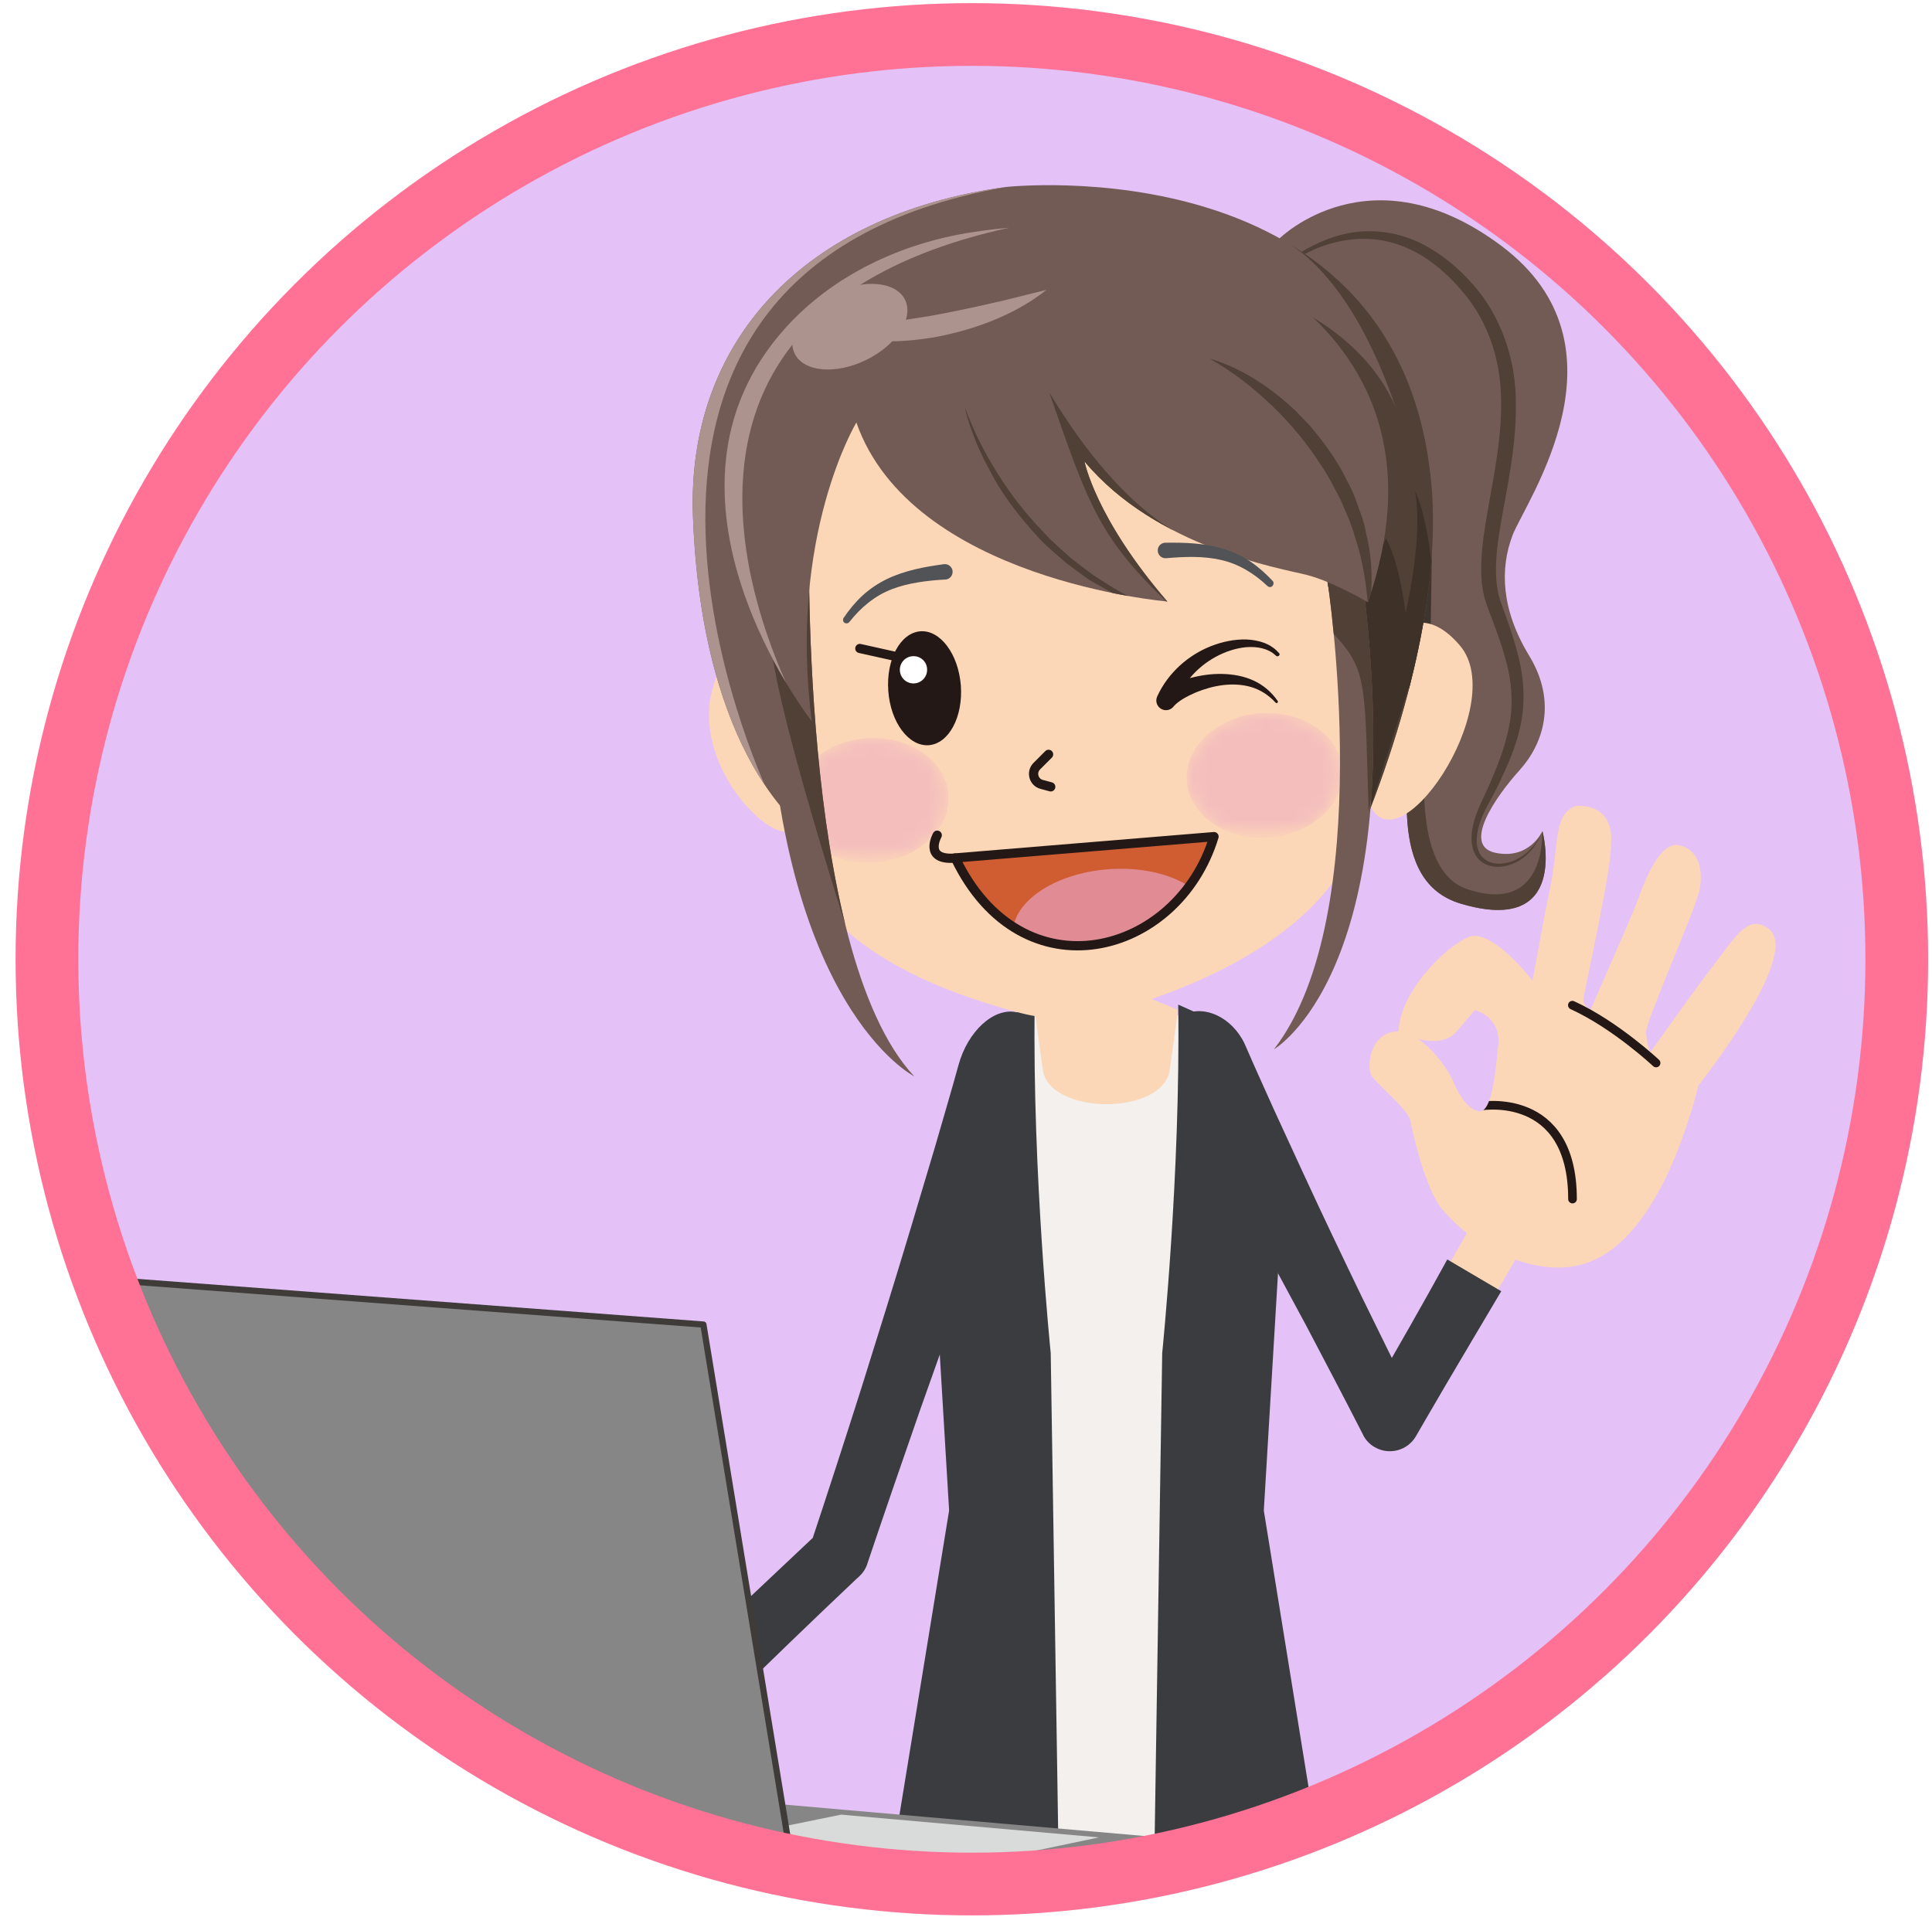 <?xml version="1.0" encoding="utf-8"?>
<!-- Generator: Adobe Illustrator 25.4.1, SVG Export Plug-In . SVG Version: 6.00 Build 0)  -->
<svg version="1.1" id="レイヤー_1" xmlns="http://www.w3.org/2000/svg" xmlns:xlink="http://www.w3.org/1999/xlink" x="0px"
	 y="0px" viewBox="0 0 135 134" style="enable-background:new 0 0 135 134;" xml:space="preserve">
<style type="text/css">
	.st0{fill:#E4C1F7;}
	.st1{clip-path:url(#SVGID_00000106107204739602302410000006623758253187294373_);}
	.st2{fill:#FCD7B7;}
	.st3{fill:#3A3C3F;}
	.st4{clip-path:url(#SVGID_00000170961685644518835740000009894493494312804998_);}
	.st5{clip-path:url(#SVGID_00000057840150396513502140000006203530931936283546_);}
	.st6{fill:none;}
	.st7{fill:#FFFFFF;}
	.st8{fill:#535154;}
	.st9{fill:#F3F0EE;}
	.st10{fill:#595757;}
	.st11{fill:#868686;}
	.st12{fill:#D9DADA;}
	.st13{fill:#868686;stroke:#3E3B39;stroke-width:0.436;stroke-linecap:round;stroke-linejoin:round;stroke-miterlimit:10;}
	.st14{clip-path:url(#SVGID_00000041271284678434413720000013550796242221593755_);}
	.st15{fill:#504035;}
	.st16{fill:#3F3530;}
	.st17{filter:url(#Adobe_OpacityMaskFilter);}
	.st18{opacity:0.8;fill:url(#SVGID_00000018194689557469915060000004881171863513162401_);}
	.st19{opacity:0.6;mask:url(#SVGID_00000177481919464564873170000009592641767288205192_);}
	.st20{fill:#ECA3C4;}
	.st21{filter:url(#Adobe_OpacityMaskFilter_00000050644248329180314390000008749333983819083922_);}
	.st22{opacity:0.8;fill:url(#SVGID_00000172416042930867958210000001712036875624335014_);}
	.st23{opacity:0.6;mask:url(#SVGID_00000069356882864358925340000012714054011373556106_);}
	.st24{fill:none;stroke:#231815;stroke-width:0.647;stroke-linecap:round;stroke-linejoin:round;stroke-miterlimit:10;}
	.st25{clip-path:url(#SVGID_00000160176258387560807140000000942519890396015805_);}
	.st26{fill:#AD938D;}
	.st27{fill:#3D3128;}
	.st28{clip-path:url(#SVGID_00000075134477849251149980000012438245791800636311_);}
	.st29{clip-path:url(#SVGID_00000049217419429574119580000001548286428535237784_);}
	.st30{clip-path:url(#SVGID_00000136409389078106697040000002105829459105655220_);}
	.st31{fill:#231815;}
	.st32{fill:#525357;}
	.st33{fill:none;stroke:#231815;stroke-width:0.641;stroke-linecap:round;stroke-linejoin:round;stroke-miterlimit:10;}
	.st34{clip-path:url(#SVGID_00000107555116356519532860000013316898654478385063_);}
	.st35{fill:#D05C32;}
	.st36{fill:#E18C95;}
	.st37{clip-path:url(#SVGID_00000040564995675731974940000000086313383760933001_);}
	.st38{fill:none;stroke:#231815;stroke-width:0.605;stroke-linecap:round;stroke-linejoin:round;stroke-miterlimit:10;}
	.st39{fill:none;stroke:#FF7295;stroke-width:4.383;stroke-miterlimit:10;}
</style>
<g>
	<circle class="st0" cx="67.58" cy="67.69" r="64.63"/>
	<g>
		<defs>
			<circle id="SVGID_1_" cx="67.83" cy="68.98" r="64.63"/>
		</defs>
		<clipPath id="SVGID_00000109021416754951620350000008214644885718550688_">
			<use xlink:href="#SVGID_1_"  style="overflow:visible;"/>
		</clipPath>
		<g style="clip-path:url(#SVGID_00000109021416754951620350000008214644885718550688_);">
			<g>
				<g>
					<path class="st2" d="M86.77,73.22c0.58,1.34,1.19,2.67,1.78,4l1.83,3.98c1.22,2.65,2.48,5.28,3.74,7.91
						c1.28,2.62,2.57,5.24,3.89,7.84c0.12,0.23,0.27,0.54,0.77,1.52l-3.29-0.09c1.75-3.02,7.28-12.63,8.56-14.96
						c0.66-1.19,1.97-1.75,2.93-1.23c0.96,0.51,1.21,1.9,0.55,3.09c-0.02,0.04-0.05,0.08-0.07,0.12c-1.38,2.27-6.95,11.85-8.7,14.87
						c-0.53,0.91-1.69,1.22-2.6,0.7c-0.33-0.19-0.58-0.47-0.74-0.78l0,0c-0.5-0.98-0.66-1.29-0.78-1.52
						c-1.32-2.6-2.68-5.18-4.04-7.76c-1.38-2.57-2.76-5.14-4.18-7.69l-2.13-3.82c-0.73-1.27-1.44-2.54-2.18-3.8
						c-0.92-1.56-0.68-3.46,0.54-4.24c1.22-0.78,2.96-0.15,3.89,1.41C86.62,72.9,86.7,73.07,86.77,73.22z"/>
				</g>
				<g>
					<path class="st3" d="M104.9,90.24c-0.01,0.02-0.96,1.62-2.11,3.56c-1.15,1.94-2.5,4.23-3.3,5.62l-0.55,0.95
						c-0.58,1.01-1.87,1.35-2.88,0.77c-0.37-0.21-0.65-0.52-0.82-0.87l0-0.01c-1.3-2.54-2.63-5.07-3.96-7.6
						c-1.53-2.84-3.05-5.68-4.62-8.5l-2.36-4.23c-0.81-1.4-1.59-2.81-2.41-4.2c-1.02-1.72-0.75-3.83,0.6-4.69
						c1.35-0.87,3.27-0.17,4.29,1.55c0.1,0.16,0.19,0.35,0.26,0.52c0.64,1.48,1.31,2.95,1.97,4.42l2.02,4.39
						c1.35,2.93,2.74,5.84,4.14,8.74c1.25,2.57,2.52,5.13,3.8,7.68l-3.65-0.1l0.55-0.95c1.63-2.78,3.71-6.44,5.26-9.27L104.9,90.24z
						"/>
				</g>
			</g>
			<g>
				<g>
					<path class="st2" d="M72.23,76.12c-0.65,1.66-1.27,3.33-1.91,4.99l-1.85,5.01c-1.23,3.34-2.42,6.69-3.61,10.05
						c-1.17,3.36-2.33,6.73-3.46,10.1c-0.15,0.45-0.38,1.12-0.99,2.95l0,0c-0.1,0.3-0.27,0.56-0.48,0.76
						c-3.28,3.12-12.23,11.69-14.42,13.85c-1.18,1.17-2.78,1.5-3.56,0.74c-0.78-0.76-0.46-2.32,0.73-3.49
						c0.04-0.04,0.08-0.08,0.12-0.11c2.27-2.08,11.25-10.6,14.53-13.73l-0.49,0.78c0.61-1.83,0.83-2.5,0.98-2.96
						c1.12-3.38,2.22-6.76,3.3-10.15c1.06-3.4,2.13-6.79,3.15-10.21l1.53-5.12c0.49-1.71,0.98-3.42,1.47-5.14
						c0.59-2.13,2.22-3.62,3.65-3.33c1.43,0.29,2.11,2.25,1.52,4.38C72.38,75.71,72.31,75.93,72.23,76.12z"/>
				</g>
				<g>
					<path class="st3" d="M47.48,116.23c0.02-0.02,1.68-1.57,3.69-3.45c2-1.89,4.36-4.11,5.79-5.46l0.22-0.21l-0.55,0.86
						c1.21-3.64,2.39-7.28,3.55-10.93c1.18-3.76,2.35-7.51,3.48-11.28l1.69-5.66c0.54-1.89,1.11-3.78,1.63-5.68
						c0.65-2.36,2.46-4.01,4.03-3.68c1.58,0.32,2.33,2.49,1.68,4.85c-0.06,0.22-0.14,0.46-0.22,0.67c-0.72,1.83-1.4,3.68-2.11,5.52
						l-2.04,5.54c-1.36,3.69-2.68,7.4-3.99,11.11c-1.26,3.62-2.51,7.24-3.73,10.87l0,0.01c-0.11,0.33-0.3,0.62-0.54,0.84l-0.23,0.21
						c-2.86,2.7-6.56,6.27-9.36,9.03L47.48,116.23z"/>
				</g>
			</g>
			<g>
				<defs>
					<rect id="SVGID_00000013157145291956477650000002465718941067396736_" x="45.89" y="67.37" width="65.35" height="63.98"/>
				</defs>
				<clipPath id="SVGID_00000163071465463283877380000008667964077251777418_">
					<use xlink:href="#SVGID_00000013157145291956477650000002465718941067396736_"  style="overflow:visible;"/>
				</clipPath>
				<g style="clip-path:url(#SVGID_00000163071465463283877380000008667964077251777418_);">
					<g>
						<g>
							<g>
								<g>
									<defs>
										<path id="SVGID_00000017499503137987824000000016442614710717872281_" d="M77.29,93.12c2.43-10.69,3.68-11.57,4.25-23.24
											l3.12,1.39c1.1,0.52,2.12,2.41,2.13,3.32l2.65,11.4l-2.45,19.58l8.77,35.29c0,0-15.27,2.31-18.47-5.59
											c-3.2,7.9-18.47,5.59-18.47,5.59l8.77-35.29l-2.45-19.58l2.65-11.4c0.02-0.91,1.03-2.79,2.13-3.32l3.12-1.39
											C73.61,81.55,74.86,82.43,77.29,93.12z"/>
									</defs>
									<clipPath id="SVGID_00000103965029800443185760000017970842933748199077_">
										<use xlink:href="#SVGID_00000017499503137987824000000016442614710717872281_"  style="overflow:visible;"/>
									</clipPath>
									<g id="XMLID_297_" style="clip-path:url(#SVGID_00000103965029800443185760000017970842933748199077_);">
										<path class="st6" d="M95.76,140.87c0,0-15.25,2.31-18.44-5.59c-3.2,7.9-18.49,5.59-18.49,5.59"/>
									</g>
								</g>
							</g>
						</g>
						<g>
							<polygon class="st7" points="83.65,113.27 71.25,113.27 71.25,70.85 77.49,73.36 83.65,70.85 							"/>
						</g>
						<g>
							<rect x="68.88" y="122.31" class="st8" width="17.22" height="20.14"/>
						</g>
						<g>
							<rect x="68.88" y="135.27" class="st6" width="17.38" height="18.21"/>
						</g>
						<g>
							<g>
								<g>
									<path class="st9" d="M89.32,129.82l-5.7-58.32l-6.39-2.63l-6.27,2.6l-5.82,58.35C73.25,131.17,81.31,131.19,89.32,129.82z"
										/>
								</g>
								<g>
									<g>
										<g>
											<path class="st2" d="M74.86,65.43v5.61c0.02,1.14,4.88,1.14,4.86,0v-5.61C79.72,64.77,74.86,64.77,74.86,65.43z"/>
										</g>
									</g>
									<g>
										<path class="st2" d="M77.29,68.5l-2.43,1.01l-2.57,1.06l0.58,4.2c0.44,3.17,8.43,3.23,8.87-0.02l0.58-4.17l-2.61-1.08
											L77.29,68.5z"/>
									</g>
								</g>
							</g>
							<g>
								<g>
									<g>
										<defs>
											<path id="SVGID_00000001635883549164196300000001044439053153823885_" d="M80.45,143.39
												c13.37,1.18,13.62-2.21,13.62-2.21l-5.76-35.61l1.17-19.58l-2.65-11.4c-0.02-0.91-1.03-2.79-2.13-3.32l-2.37-1.06
												C82.5,82,81.21,94.56,81.21,94.56L80.45,143.39z"/>
										</defs>
										<use xlink:href="#SVGID_00000001635883549164196300000001044439053153823885_"  style="overflow:visible;fill:#3A3C3F;"/>
										<clipPath id="SVGID_00000108294044383525409910000008857536277753083022_">
											<use xlink:href="#SVGID_00000001635883549164196300000001044439053153823885_"  style="overflow:visible;"/>
										</clipPath>
									</g>
								</g>
							</g>
							<g>
								<g>
									<g>
										<defs>
											<path id="SVGID_00000027598340975572946080000014350741576695911595_" d="M74.18,143.39
												c-13.37,1.18-13.67-2.21-13.67-2.21l5.81-35.61l-1.17-19.58l2.65-11.4c0.02-0.91,1.03-2.79,2.13-3.32l2.37-1.06
												C72.13,82,73.42,94.56,73.42,94.56L74.18,143.39z"/>
										</defs>
										<use xlink:href="#SVGID_00000027598340975572946080000014350741576695911595_"  style="overflow:visible;fill:#3A3C3F;"/>
										<clipPath id="SVGID_00000001644364920802725590000015925095472446301342_">
											<use xlink:href="#SVGID_00000027598340975572946080000014350741576695911595_"  style="overflow:visible;"/>
										</clipPath>
									</g>
								</g>
							</g>
						</g>
					</g>
				</g>
			</g>
			<g>
				<path class="st10" d="M96.26,129.73v0.39c0,1.09-0.45,1.64-1.51,1.87l-37.74,8.36c-0.25,0.05-0.5,0.06-0.75,0.03l-54.27-6.32
					c-1.16-0.14-1.68-1.23-1.68-2.4v-0.41l56.33-3.53L96.26,129.73z"/>
			</g>
			<g>
				<g>
					<g>
						<path class="st11" d="M38.48,124.69c19.13,1.68,38.26,3.34,57.4,5.01c-12.88,2.76-25.75,5.53-38.63,8.29
							c-17.85-1.99-35.7-4.05-53.54-6.17C15.01,128.64,26.97,126.96,38.48,124.69z"/>
					</g>
					<g>
						<path class="st12" d="M56.72,136.49c0.83,0.09,1.25,0.13,2.08,0.22c0.12,0.01,0.11,0.05-0.03,0.08
							c-0.55,0.12-0.82,0.17-1.36,0.29c-0.14,0.03-0.36,0.04-0.48,0.03c-0.83-0.09-1.24-0.14-2.07-0.23
							c-0.12-0.01-0.11-0.05,0.03-0.08c0.54-0.12,0.82-0.17,1.36-0.29C56.38,136.49,56.59,136.48,56.72,136.49z"/>
					</g>
					<g>
						<path class="st12" d="M60.49,135.64c0.8,0.08,1.2,0.13,1.99,0.21c0.25,0.03,0.23,0.1-0.06,0.16c-0.9,0.19-1.36,0.29-2.26,0.48
							c-0.29,0.06-0.73,0.09-0.98,0.06c-0.79-0.09-1.19-0.13-1.99-0.21c-0.25-0.03-0.22-0.1,0.06-0.16c0.9-0.19,1.35-0.29,2.25-0.48
							C59.8,135.64,60.23,135.62,60.49,135.64z"/>
					</g>
					<g>
						<path class="st12" d="M61.9,134.58c1.76,0.18,2.64,0.27,4.4,0.45c0.27,0.03,0.24,0.1-0.06,0.17c-0.94,0.2-1.41,0.3-2.36,0.5
							c-0.3,0.06-0.76,0.09-1.02,0.07c-1.75-0.18-2.63-0.28-4.39-0.46c-0.26-0.03-0.24-0.1,0.06-0.17c0.94-0.2,1.41-0.3,2.34-0.5
							C61.18,134.58,61.63,134.55,61.9,134.58z"/>
					</g>
					<g>
						<path class="st12" d="M57.14,135.29c0.8,0.08,1.2,0.13,1.99,0.21c0.25,0.03,0.23,0.1-0.06,0.16c-0.9,0.19-1.35,0.29-2.25,0.48
							c-0.29,0.06-0.72,0.09-0.98,0.06c-0.79-0.09-1.19-0.13-1.99-0.21c-0.25-0.03-0.23-0.1,0.06-0.16c0.9-0.19,1.35-0.29,2.25-0.48
							C56.45,135.29,56.89,135.26,57.14,135.29z"/>
					</g>
					<g>
						<path class="st12" d="M58.46,134.25c0.79,0.08,1.19,0.12,1.98,0.2c0.25,0.03,0.23,0.1-0.06,0.16
							c-0.89,0.19-1.33,0.28-2.22,0.47c-0.28,0.06-0.72,0.09-0.97,0.06c-0.79-0.08-1.18-0.12-1.97-0.21
							c-0.25-0.03-0.23-0.1,0.06-0.16c0.89-0.19,1.33-0.28,2.22-0.47C57.77,134.25,58.2,134.22,58.46,134.25z"/>
					</g>
					<g>
						<path class="st12" d="M55.04,133.9c0.79,0.08,1.19,0.12,1.98,0.2c0.25,0.03,0.23,0.1-0.05,0.16
							c-0.89,0.19-1.33,0.28-2.22,0.47c-0.28,0.06-0.71,0.09-0.97,0.06c-0.79-0.08-1.18-0.12-1.97-0.21
							c-0.25-0.03-0.23-0.1,0.05-0.16c0.88-0.19,1.33-0.28,2.21-0.46C54.36,133.9,54.79,133.87,55.04,133.9z"/>
					</g>
					<g>
						<path class="st12" d="M51.65,133.55c0.79,0.08,1.19,0.12,1.98,0.2c0.25,0.03,0.23,0.1-0.05,0.15
							c-0.88,0.19-1.33,0.28-2.21,0.46c-0.28,0.06-0.71,0.09-0.97,0.06c-0.79-0.08-1.18-0.12-1.97-0.21
							c-0.25-0.03-0.23-0.1,0.05-0.15c0.88-0.18,1.32-0.28,2.2-0.46C50.97,133.55,51.4,133.52,51.65,133.55z"/>
					</g>
					<g>
						<path class="st12" d="M48.28,133.19c0.8,0.08,1.2,0.12,2,0.21c0.25,0.03,0.23,0.1-0.05,0.15c-0.89,0.19-1.33,0.28-2.22,0.47
							c-0.28,0.06-0.72,0.09-0.97,0.06c-0.8-0.08-1.2-0.13-1.99-0.21c-0.25-0.03-0.23-0.1,0.05-0.15c0.89-0.18,1.33-0.28,2.22-0.46
							C47.59,133.19,48.03,133.17,48.28,133.19z"/>
					</g>
					<g>
						<path class="st12" d="M44.92,132.85c0.8,0.08,1.2,0.12,2,0.21c0.25,0.03,0.23,0.1-0.05,0.15c-0.89,0.18-1.33,0.28-2.21,0.46
							c-0.28,0.06-0.72,0.08-0.97,0.06c-0.8-0.08-1.2-0.13-1.99-0.21c-0.25-0.03-0.23-0.1,0.05-0.15c0.88-0.18,1.32-0.27,2.21-0.46
							C44.23,132.84,44.66,132.82,44.92,132.85z"/>
					</g>
					<g>
						<path class="st12" d="M41.54,132.5c0.8,0.08,1.2,0.12,2,0.21c0.25,0.03,0.23,0.09-0.05,0.15c-0.88,0.18-1.32,0.27-2.21,0.46
							c-0.28,0.06-0.71,0.08-0.97,0.06c-0.8-0.08-1.2-0.13-1.99-0.21c-0.25-0.03-0.23-0.1,0.05-0.15c0.88-0.18,1.32-0.27,2.2-0.45
							C40.85,132.5,41.28,132.47,41.54,132.5z"/>
					</g>
					<g>
						<path class="st12" d="M38.17,132.15c0.8,0.08,1.2,0.12,2,0.21c0.25,0.03,0.23,0.09-0.05,0.15c-0.88,0.18-1.32,0.27-2.2,0.45
							c-0.28,0.06-0.71,0.08-0.97,0.06c-0.8-0.08-1.2-0.13-1.99-0.21c-0.25-0.03-0.23-0.1,0.05-0.15c0.88-0.18,1.31-0.27,2.19-0.45
							C37.49,132.15,37.92,132.12,38.17,132.15z"/>
					</g>
					<g>
						<path class="st12" d="M34.81,131.8c0.8,0.08,1.2,0.12,2,0.21c0.25,0.03,0.24,0.09-0.04,0.15c-0.88,0.18-1.31,0.27-2.19,0.45
							c-0.28,0.06-0.71,0.08-0.96,0.06c-0.8-0.08-1.2-0.13-1.99-0.21c-0.25-0.03-0.23-0.09,0.04-0.15c0.87-0.18,1.31-0.27,2.18-0.45
							C34.12,131.8,34.55,131.77,34.81,131.8z"/>
					</g>
					<g>
						<path class="st12" d="M31.43,131.45c0.8,0.08,1.2,0.12,2,0.21c0.25,0.03,0.24,0.09-0.04,0.15c-0.87,0.18-1.31,0.27-2.18,0.45
							c-0.28,0.06-0.71,0.08-0.96,0.05c-0.8-0.08-1.2-0.13-1.99-0.21c-0.25-0.03-0.23-0.09,0.04-0.15c0.87-0.18,1.3-0.27,2.17-0.44
							C30.75,131.45,31.18,131.42,31.43,131.45z"/>
					</g>
					<g>
						<path class="st12" d="M61.59,133.39c0.8,0.08,1.21,0.12,2.01,0.2c0.26,0.03,0.23,0.1-0.05,0.16c-0.9,0.19-1.35,0.29-2.25,0.48
							c-0.29,0.06-0.72,0.09-0.98,0.06c-0.8-0.08-1.2-0.12-2-0.21c-0.25-0.03-0.23-0.1,0.05-0.16c0.9-0.19,1.34-0.28,2.24-0.47
							C60.9,133.39,61.34,133.36,61.59,133.39z"/>
					</g>
					<g>
						<path class="st12" d="M65.08,133.74c1.92,0.19,2.89,0.29,4.81,0.48c0.26,0.03,0.23,0.1-0.06,0.16
							c-0.9,0.19-1.35,0.29-2.26,0.48c-0.29,0.06-0.73,0.09-0.98,0.06c-1.92-0.2-2.88-0.3-4.79-0.49c-0.25-0.03-0.23-0.1,0.06-0.16
							c0.9-0.19,1.35-0.29,2.24-0.48C64.39,133.74,64.83,133.71,65.08,133.74z"/>
					</g>
					<g>
						<path class="st12" d="M68.12,132.82c2.33,0.23,3.49,0.34,5.82,0.57c0.27,0.03,0.24,0.1-0.06,0.17
							c-0.95,0.2-1.43,0.31-2.38,0.51c-0.3,0.06-0.77,0.1-1.04,0.07c-2.32-0.23-3.48-0.35-5.8-0.58c-0.27-0.03-0.24-0.1,0.06-0.16
							c0.95-0.2,1.42-0.3,2.36-0.5C67.38,132.83,67.85,132.8,68.12,132.82z"/>
					</g>
					<g>
						<path class="st12" d="M58.16,133.04c0.8,0.08,1.19,0.12,1.99,0.2c0.25,0.03,0.23,0.09-0.05,0.15
							c-0.89,0.19-1.33,0.28-2.22,0.47c-0.28,0.06-0.72,0.09-0.97,0.06c-0.79-0.08-1.19-0.12-1.98-0.2
							c-0.25-0.03-0.23-0.1,0.05-0.15c0.88-0.19,1.33-0.28,2.21-0.46C57.47,133.05,57.91,133.02,58.16,133.04z"/>
					</g>
					<g>
						<path class="st12" d="M54.76,132.7c0.8,0.08,1.21,0.12,2.01,0.2c0.26,0.03,0.23,0.1-0.05,0.15c-0.89,0.19-1.34,0.28-2.23,0.47
							c-0.28,0.06-0.72,0.09-0.98,0.06c-0.8-0.08-1.2-0.12-2-0.21c-0.25-0.03-0.23-0.1,0.05-0.15c0.89-0.19,1.33-0.28,2.22-0.47
							C54.07,132.7,54.5,132.67,54.76,132.7z"/>
					</g>
					<g>
						<path class="st12" d="M51.37,132.36c0.8,0.08,1.2,0.12,2.01,0.2c0.26,0.03,0.23,0.09-0.05,0.15
							c-0.89,0.19-1.33,0.28-2.22,0.46c-0.28,0.06-0.72,0.09-0.97,0.06c-0.8-0.08-1.2-0.12-2-0.21c-0.25-0.03-0.23-0.1,0.05-0.15
							c0.89-0.18,1.33-0.28,2.21-0.46C50.68,132.36,51.11,132.33,51.37,132.36z"/>
					</g>
					<g>
						<path class="st12" d="M47.99,132.01c0.8,0.08,1.2,0.12,2.01,0.2c0.26,0.03,0.23,0.09-0.05,0.15
							c-0.88,0.18-1.33,0.28-2.21,0.46c-0.28,0.06-0.72,0.08-0.97,0.06c-0.8-0.08-1.2-0.12-2-0.21c-0.25-0.03-0.23-0.09,0.05-0.15
							c0.88-0.18,1.32-0.27,2.2-0.46C47.3,132.01,47.73,131.99,47.99,132.01z"/>
					</g>
					<g>
						<path class="st12" d="M44.6,131.67c0.8,0.08,1.2,0.12,2.01,0.2c0.26,0.03,0.24,0.09-0.05,0.15c-0.88,0.18-1.32,0.27-2.2,0.46
							c-0.28,0.06-0.72,0.08-0.97,0.06c-0.8-0.08-1.2-0.12-2-0.21c-0.25-0.03-0.23-0.09,0.05-0.15c0.88-0.18,1.32-0.27,2.2-0.45
							C43.91,131.67,44.34,131.65,44.6,131.67z"/>
					</g>
					<g>
						<path class="st12" d="M41.17,131.33c0.8,0.08,1.2,0.12,2.01,0.2c0.26,0.03,0.24,0.09-0.04,0.15c-0.88,0.18-1.32,0.27-2.2,0.45
							c-0.28,0.06-0.71,0.08-0.97,0.06c-0.8-0.08-1.2-0.12-2-0.21c-0.25-0.03-0.24-0.09,0.04-0.15c0.88-0.18,1.31-0.27,2.19-0.45
							C40.48,131.33,40.92,131.3,41.17,131.33z"/>
					</g>
					<g>
						<path class="st12" d="M37.75,130.98c0.8,0.08,1.2,0.12,2.01,0.2c0.26,0.03,0.24,0.09-0.04,0.15
							c-0.87,0.18-1.31,0.27-2.19,0.45c-0.28,0.06-0.71,0.08-0.97,0.06c-0.8-0.08-1.2-0.12-2-0.21c-0.25-0.03-0.24-0.09,0.04-0.15
							c0.87-0.18,1.31-0.27,2.18-0.45C37.06,130.98,37.49,130.95,37.75,130.98z"/>
					</g>
					<g>
						<path class="st12" d="M34.27,130.63c0.8,0.08,1.2,0.12,2.01,0.2c0.26,0.03,0.24,0.09-0.04,0.15
							c-0.87,0.18-1.31,0.27-2.18,0.44c-0.28,0.06-0.71,0.08-0.96,0.05c-0.8-0.08-1.2-0.12-2-0.21c-0.25-0.03-0.24-0.09,0.04-0.15
							c0.87-0.18,1.3-0.26,2.17-0.44C33.59,130.63,34.02,130.6,34.27,130.63z"/>
					</g>
					<g>
						<path class="st12" d="M30.9,130.29c0.8,0.08,1.2,0.12,2.01,0.2c0.26,0.03,0.24,0.09-0.04,0.15c-0.87,0.18-1.3,0.26-2.17,0.44
							c-0.28,0.06-0.71,0.08-0.96,0.05c-0.8-0.08-1.2-0.12-2-0.21c-0.25-0.03-0.24-0.09,0.04-0.15c0.87-0.17,1.3-0.26,2.16-0.44
							C30.21,130.28,30.64,130.26,30.9,130.29z"/>
					</g>
					<g>
						<path class="st12" d="M27.54,129.95c0.8,0.08,1.2,0.12,2.01,0.2c0.26,0.03,0.24,0.09-0.04,0.15c-0.86,0.17-1.3,0.26-2.16,0.44
							c-0.28,0.06-0.71,0.08-0.96,0.05c-0.8-0.08-1.2-0.12-2-0.21c-0.25-0.03-0.24-0.09,0.04-0.15c0.86-0.17,1.29-0.26,2.15-0.43
							C26.85,129.94,27.28,129.92,27.54,129.95z"/>
					</g>
					<g>
						<path class="st12" d="M24.18,129.61c0.8,0.08,1.2,0.12,2.01,0.2c0.26,0.03,0.24,0.09-0.03,0.15
							c-0.86,0.17-1.29,0.26-2.15,0.43c-0.27,0.06-0.7,0.08-0.96,0.05c-0.8-0.08-1.2-0.12-2-0.21c-0.25-0.03-0.24-0.09,0.03-0.15
							c0.86-0.17,1.29-0.26,2.15-0.43C23.5,129.6,23.93,129.58,24.18,129.61z"/>
					</g>
					<g>
						<path class="st12" d="M64.56,132.5c0.81,0.08,1.21,0.12,2.02,0.2c0.26,0.03,0.23,0.09-0.05,0.16
							c-0.9,0.19-1.35,0.29-2.24,0.48c-0.29,0.06-0.73,0.09-0.98,0.06c-0.8-0.08-1.21-0.12-2.01-0.2c-0.26-0.03-0.23-0.1,0.05-0.16
							c0.89-0.19,1.34-0.28,2.24-0.47C63.86,132.5,64.3,132.48,64.56,132.5z"/>
					</g>
					<g>
						<path class="st12" d="M75.69,132.42c0.8,0.08,1.2,0.12,2.01,0.19c0.26,0.02,0.23,0.09-0.05,0.15
							c-0.9,0.19-1.34,0.29-2.24,0.48c-0.29,0.06-0.72,0.09-0.98,0.07c-0.8-0.08-1.2-0.12-2-0.2c-0.25-0.02-0.23-0.09,0.05-0.15
							c0.89-0.19,1.34-0.29,2.23-0.48C75,132.43,75.44,132.4,75.69,132.42z"/>
					</g>
					<g>
						<path class="st12" d="M72.29,132.09c0.81,0.08,1.22,0.12,2.03,0.19c0.26,0.02,0.23,0.09-0.05,0.16
							c-0.9,0.19-1.35,0.29-2.25,0.48c-0.29,0.06-0.73,0.09-0.99,0.07c-0.81-0.08-1.21-0.12-2.02-0.2
							c-0.26-0.03-0.23-0.09,0.05-0.16c0.9-0.19,1.35-0.29,2.25-0.48C71.59,132.1,72.03,132.07,72.29,132.09z"/>
					</g>
					<g>
						<path class="st12" d="M68.77,131.76c0.81,0.08,1.22,0.12,2.03,0.19c0.26,0.02,0.24,0.09-0.05,0.15
							c-0.9,0.19-1.35,0.29-2.24,0.48c-0.29,0.06-0.73,0.09-0.98,0.06c-0.81-0.08-1.21-0.12-2.02-0.2
							c-0.26-0.03-0.23-0.09,0.05-0.15c0.89-0.19,1.34-0.28,2.24-0.47C68.07,131.76,68.51,131.73,68.77,131.76z"/>
					</g>
					<g>
						<path class="st12" d="M65.32,131.43c0.81,0.08,1.21,0.12,2.02,0.19c0.26,0.02,0.24,0.09-0.05,0.15
							c-0.89,0.19-1.34,0.28-2.23,0.47c-0.28,0.06-0.72,0.09-0.98,0.06c-0.8-0.08-1.21-0.12-2.01-0.2
							c-0.26-0.03-0.23-0.09,0.05-0.15c0.89-0.19,1.33-0.28,2.22-0.47C64.62,131.43,65.06,131.4,65.32,131.43z"/>
					</g>
					<g>
						<path class="st12" d="M62,131.07c0.86,0.08,1.3,0.12,2.16,0.21c0.28,0.03,0.25,0.1-0.05,0.16c-0.95,0.2-1.43,0.3-2.38,0.5
							c-0.3,0.06-0.77,0.09-1.04,0.07c-0.86-0.08-1.29-0.13-2.15-0.21c-0.27-0.03-0.25-0.1,0.05-0.16c0.95-0.2,1.42-0.3,2.37-0.5
							C61.26,131.08,61.72,131.05,62,131.07z"/>
					</g>
					<g>
						<path class="st12" d="M47.62,129.73c0.8,0.08,1.2,0.12,2.01,0.19c0.26,0.02,0.24,0.09-0.04,0.15
							c-0.87,0.18-1.3,0.27-2.17,0.45c-0.28,0.06-0.71,0.08-0.96,0.06c-0.8-0.08-1.2-0.12-2-0.2c-0.25-0.03-0.24-0.09,0.04-0.15
							c0.87-0.18,1.3-0.27,2.17-0.44C46.93,129.73,47.36,129.7,47.62,129.73z"/>
					</g>
					<g>
						<path class="st12" d="M44.08,129.38c0.81,0.08,1.21,0.12,2.02,0.2c0.26,0.02,0.24,0.09-0.04,0.15
							c-0.87,0.18-1.31,0.27-2.18,0.45c-0.28,0.06-0.71,0.08-0.97,0.06c-0.81-0.08-1.21-0.12-2.02-0.2
							c-0.26-0.03-0.24-0.09,0.04-0.15c0.87-0.18,1.31-0.27,2.18-0.44C43.39,129.38,43.82,129.35,44.08,129.38z"/>
					</g>
					<g>
						<path class="st12" d="M40.65,129.05c0.8,0.08,1.2,0.12,2,0.19c0.26,0.02,0.24,0.09-0.03,0.15c-0.86,0.18-1.29,0.26-2.16,0.44
							c-0.27,0.06-0.7,0.08-0.96,0.06c-0.8-0.08-1.2-0.12-2-0.2c-0.25-0.03-0.24-0.09,0.03-0.15c0.86-0.17,1.29-0.26,2.15-0.44
							C39.96,129.05,40.39,129.03,40.65,129.05z"/>
					</g>
					<g>
						<path class="st12" d="M37.27,128.72c0.81,0.08,1.21,0.12,2.02,0.2c0.26,0.02,0.24,0.09-0.03,0.15
							c-0.87,0.18-1.3,0.26-2.17,0.44c-0.28,0.06-0.71,0.08-0.97,0.06c-0.81-0.08-1.21-0.12-2.02-0.2
							c-0.26-0.03-0.24-0.09,0.03-0.15c0.86-0.17,1.3-0.26,2.16-0.44C36.58,128.72,37.01,128.7,37.27,128.72z"/>
					</g>
					<g>
						<path class="st12" d="M30.26,128.23c0.7,0.07,1.05,0.1,1.75,0.17c0.25,0.02,0.24,0.09-0.03,0.14
							c-0.47,0.09-0.7,0.14-1.17,0.24c-0.27,0.05-0.69,0.08-0.94,0.05c-0.7-0.07-1.05-0.1-1.74-0.17c-0.25-0.02-0.24-0.09,0.03-0.14
							c0.47-0.09,0.7-0.14,1.17-0.23C29.59,128.23,30.01,128.2,30.26,128.23z"/>
					</g>
					<g>
						<path class="st12" d="M32.9,127.7c0.71,0.07,1.06,0.1,1.77,0.17c0.26,0.02,0.24,0.09-0.03,0.14c-0.47,0.1-0.71,0.14-1.19,0.24
							c-0.27,0.05-0.7,0.08-0.95,0.05c-0.71-0.07-1.06-0.1-1.77-0.17c-0.26-0.02-0.24-0.09,0.03-0.14c0.47-0.09,0.71-0.14,1.18-0.24
							C32.22,127.7,32.64,127.67,32.9,127.7z"/>
					</g>
					<g>
						<path class="st12" d="M36.02,127.99c0.71,0.07,1.06,0.1,1.77,0.17c0.26,0.02,0.24,0.09-0.03,0.14
							c-0.48,0.1-0.71,0.14-1.19,0.24c-0.27,0.06-0.7,0.08-0.96,0.05c-0.71-0.07-1.06-0.1-1.77-0.17c-0.26-0.02-0.24-0.09,0.03-0.14
							c0.47-0.1,0.71-0.14,1.19-0.24C35.33,127.99,35.76,127.97,36.02,127.99z"/>
					</g>
					<g>
						<path class="st12" d="M29.77,127.4c0.7,0.07,1.05,0.1,1.75,0.17c0.25,0.02,0.24,0.09-0.03,0.14c-0.47,0.09-0.7,0.14-1.17,0.23
							c-0.27,0.05-0.69,0.08-0.94,0.05c-0.7-0.07-1.05-0.1-1.75-0.17c-0.25-0.02-0.24-0.09,0.03-0.14c0.47-0.09,0.7-0.14,1.16-0.23
							C29.09,127.4,29.52,127.38,29.77,127.4z"/>
					</g>
					<g>
						<path class="st12" d="M51.17,130.03c3.77,0.36,5.65,0.54,9.42,0.91c0.28,0.03,0.25,0.1-0.05,0.16c-0.95,0.2-1.42,0.3-2.37,0.5
							c-0.3,0.06-0.77,0.09-1.04,0.07c-3.75-0.37-5.63-0.55-9.39-0.92c-0.27-0.03-0.25-0.1,0.04-0.16c0.94-0.19,1.41-0.29,2.34-0.48
							C50.43,130.03,50.9,130,51.17,130.03z"/>
					</g>
					<g>
						<path class="st12" d="M58.77,126.82c6.01,0.53,12.02,1.06,18.02,1.59c-4.35,0.91-6.52,1.37-10.87,2.28
							c-5.94-0.56-11.88-1.12-17.81-1.69C52.38,128.13,54.51,127.69,58.77,126.82z"/>
					</g>
					<g>
						<path class="st12" d="M61.12,132.16c0.81,0.08,1.21,0.12,2.02,0.2c0.26,0.03,0.23,0.09-0.05,0.15
							c-0.89,0.19-1.34,0.28-2.24,0.47c-0.28,0.06-0.72,0.09-0.98,0.06c-0.8-0.08-1.21-0.12-2.01-0.2
							c-0.26-0.03-0.23-0.09,0.05-0.15c0.89-0.19,1.34-0.28,2.23-0.47C60.42,132.17,60.86,132.14,61.12,132.16z"/>
					</g>
					<g>
						<path class="st12" d="M57.7,131.83c0.81,0.08,1.21,0.12,2.02,0.2c0.26,0.03,0.24,0.09-0.05,0.15
							c-0.89,0.19-1.34,0.28-2.23,0.47c-0.28,0.06-0.72,0.09-0.98,0.06c-0.8-0.08-1.21-0.12-2.01-0.2
							c-0.26-0.03-0.23-0.09,0.05-0.15c0.89-0.19,1.33-0.28,2.22-0.46C57,131.83,57.44,131.8,57.7,131.83z"/>
					</g>
					<g>
						<path class="st12" d="M54.24,131.49c0.81,0.08,1.21,0.12,2.02,0.2c0.26,0.03,0.24,0.09-0.05,0.15
							c-0.89,0.19-1.33,0.28-2.22,0.46c-0.28,0.06-0.72,0.09-0.98,0.06c-0.8-0.08-1.21-0.12-2.01-0.2
							c-0.26-0.03-0.24-0.09,0.05-0.15c0.88-0.18,1.33-0.28,2.21-0.46C53.55,131.49,53.98,131.46,54.24,131.49z"/>
					</g>
					<g>
						<path class="st12" d="M50.78,131.15c0.8,0.08,1.2,0.12,2,0.2c0.25,0.03,0.23,0.09-0.04,0.15c-0.88,0.18-1.31,0.27-2.19,0.45
							c-0.28,0.06-0.71,0.08-0.96,0.06c-0.8-0.08-1.19-0.12-1.99-0.2c-0.25-0.03-0.23-0.09,0.04-0.15c0.87-0.18,1.31-0.27,2.18-0.45
							C50.09,131.15,50.53,131.12,50.78,131.15z"/>
					</g>
					<g>
						<path class="st12" d="M47.36,130.81c0.81,0.08,1.21,0.12,2.02,0.2c0.26,0.03,0.24,0.09-0.04,0.15
							c-0.88,0.18-1.32,0.27-2.2,0.46c-0.28,0.06-0.72,0.08-0.97,0.06c-0.8-0.08-1.21-0.12-2.01-0.2c-0.26-0.03-0.24-0.09,0.04-0.15
							c0.88-0.18,1.32-0.27,2.19-0.45C46.67,130.81,47.1,130.78,47.36,130.81z"/>
					</g>
					<g>
						<path class="st12" d="M43.96,130.48c0.8,0.08,1.2,0.12,2,0.2c0.25,0.03,0.24,0.09-0.04,0.15c-0.87,0.18-1.3,0.27-2.17,0.45
							c-0.28,0.06-0.71,0.08-0.96,0.06c-0.8-0.08-1.19-0.12-1.99-0.2c-0.25-0.03-0.24-0.09,0.04-0.15c0.87-0.18,1.3-0.27,2.17-0.44
							C43.27,130.48,43.7,130.45,43.96,130.48z"/>
					</g>
					<g>
						<path class="st12" d="M40.43,130.13c0.8,0.08,1.2,0.12,1.99,0.2c0.25,0.03,0.24,0.09-0.04,0.15c-0.86,0.18-1.3,0.27-2.16,0.44
							c-0.28,0.06-0.7,0.08-0.96,0.06c-0.8-0.08-1.19-0.12-1.99-0.2c-0.25-0.03-0.24-0.09,0.04-0.15c0.86-0.18,1.29-0.26,2.15-0.44
							C39.74,130.13,40.17,130.1,40.43,130.13z"/>
					</g>
					<g>
						<path class="st12" d="M37.01,129.79c0.8,0.08,1.2,0.12,1.99,0.2c0.25,0.03,0.24,0.09-0.04,0.15
							c-0.86,0.18-1.29,0.26-2.15,0.44c-0.27,0.06-0.7,0.08-0.96,0.05c-0.79-0.08-1.19-0.12-1.99-0.2
							c-0.25-0.03-0.24-0.09,0.04-0.15c0.86-0.17,1.29-0.26,2.15-0.44C36.33,129.79,36.76,129.77,37.01,129.79z"/>
					</g>
					<g>
						<path class="st12" d="M33.64,129.46c0.8,0.08,1.2,0.12,1.99,0.2c0.25,0.03,0.24,0.09-0.03,0.15
							c-0.86,0.17-1.29,0.26-2.15,0.43c-0.27,0.06-0.7,0.08-0.95,0.05c-0.79-0.08-1.19-0.12-1.99-0.2
							c-0.25-0.03-0.24-0.09,0.03-0.15c0.86-0.17,1.28-0.26,2.14-0.43C32.96,129.46,33.39,129.43,33.64,129.46z"/>
					</g>
					<g>
						<path class="st12" d="M30.24,129.12c0.8,0.08,1.2,0.12,1.99,0.2c0.25,0.03,0.24,0.09-0.03,0.14
							c-0.85,0.17-1.28,0.26-2.14,0.43c-0.27,0.05-0.7,0.08-0.95,0.05c-0.79-0.08-1.19-0.12-1.99-0.2
							c-0.25-0.03-0.24-0.09,0.03-0.14c0.85-0.17,1.28-0.26,2.13-0.43C29.56,129.12,29.98,129.1,30.24,129.12z"/>
					</g>
					<g>
						<path class="st12" d="M24.07,128.48c1.9,0.19,2.86,0.28,4.76,0.47c0.27,0.03,0.25,0.09-0.03,0.15
							c-0.9,0.18-1.35,0.27-2.25,0.45c-0.29,0.06-0.74,0.08-1,0.06c-1.9-0.19-2.85-0.29-4.74-0.48c-0.27-0.03-0.25-0.09,0.03-0.15
							c0.89-0.18,1.34-0.27,2.23-0.44C23.35,128.48,23.8,128.46,24.07,128.48z"/>
					</g>
					<g>
						<path class="st12" d="M27.96,131.09c0.8,0.08,1.2,0.12,2,0.21c0.25,0.03,0.24,0.09-0.04,0.15c-0.87,0.18-1.3,0.26-2.17,0.44
							c-0.28,0.06-0.71,0.08-0.96,0.05c-0.8-0.08-1.19-0.13-1.99-0.21c-0.25-0.03-0.24-0.09,0.04-0.15c0.87-0.18,1.3-0.26,2.16-0.44
							C27.27,131.09,27.7,131.06,27.96,131.09z"/>
					</g>
					<g>
						<path class="st12" d="M24.59,130.75c0.79,0.08,1.19,0.12,1.98,0.21c0.25,0.03,0.24,0.09-0.04,0.15
							c-0.86,0.17-1.29,0.26-2.15,0.43c-0.27,0.06-0.7,0.08-0.95,0.05c-0.79-0.08-1.19-0.13-1.98-0.21
							c-0.25-0.03-0.23-0.09,0.04-0.15c0.86-0.17,1.28-0.26,2.14-0.43C23.91,130.74,24.34,130.72,24.59,130.75z"/>
					</g>
					<g>
						<path class="st12" d="M21.23,130.39c0.81,0.08,1.22,0.13,2.04,0.21c0.26,0.03,0.24,0.09-0.04,0.15
							c-0.88,0.18-1.32,0.26-2.2,0.44c-0.28,0.06-0.72,0.08-0.97,0.05c-0.81-0.09-1.22-0.13-2.03-0.21
							c-0.26-0.03-0.24-0.09,0.04-0.15c0.88-0.18,1.31-0.26,2.19-0.44C20.54,130.38,20.97,130.36,21.23,130.39z"/>
					</g>
					<g>
						<path class="st12" d="M53.71,134.93c0.79,0.08,1.18,0.12,1.97,0.21c0.25,0.03,0.23,0.1-0.06,0.16
							c-0.89,0.19-1.33,0.28-2.22,0.47c-0.28,0.06-0.72,0.09-0.97,0.06c-0.79-0.08-1.18-0.13-1.97-0.21
							c-0.25-0.03-0.22-0.1,0.06-0.16c0.89-0.19,1.33-0.28,2.22-0.47C53.03,134.93,53.46,134.91,53.71,134.93z"/>
					</g>
					<g>
						<path class="st12" d="M50.34,134.57c0.8,0.08,1.2,0.13,1.99,0.21c0.25,0.03,0.23,0.1-0.06,0.16
							c-0.89,0.19-1.34,0.28-2.24,0.47c-0.28,0.06-0.72,0.09-0.97,0.06c-0.79-0.09-1.19-0.13-1.98-0.21
							c-0.25-0.03-0.23-0.1,0.06-0.16c0.89-0.19,1.34-0.28,2.23-0.47C49.65,134.57,50.09,134.55,50.34,134.57z"/>
					</g>
					<g>
						<path class="st12" d="M46.98,134.22c0.8,0.08,1.2,0.13,1.99,0.21c0.25,0.03,0.23,0.1-0.05,0.16
							c-0.89,0.19-1.34,0.28-2.23,0.47c-0.28,0.06-0.72,0.09-0.97,0.06c-0.79-0.09-1.19-0.13-1.98-0.21
							c-0.25-0.03-0.23-0.1,0.05-0.16c0.89-0.19,1.33-0.28,2.22-0.46C46.29,134.22,46.73,134.19,46.98,134.22z"/>
					</g>
					<g>
						<path class="st12" d="M43.61,133.86c0.8,0.08,1.19,0.13,1.99,0.21c0.25,0.03,0.23,0.1-0.05,0.16
							c-0.89,0.19-1.33,0.28-2.22,0.46c-0.28,0.06-0.72,0.09-0.97,0.06c-0.79-0.09-1.19-0.13-1.98-0.21
							c-0.25-0.03-0.23-0.1,0.05-0.16c0.89-0.18,1.33-0.28,2.21-0.46C42.92,133.86,43.35,133.83,43.61,133.86z"/>
					</g>
					<g>
						<path class="st12" d="M40.27,133.51c0.8,0.08,1.2,0.13,1.99,0.21c0.25,0.03,0.23,0.1-0.05,0.15
							c-0.88,0.18-1.33,0.28-2.21,0.46c-0.28,0.06-0.72,0.08-0.97,0.06c-0.79-0.09-1.19-0.13-1.98-0.21
							c-0.25-0.03-0.23-0.1,0.05-0.15c0.88-0.18,1.32-0.27,2.2-0.46C39.59,133.51,40.02,133.48,40.27,133.51z"/>
					</g>
					<g>
						<path class="st12" d="M36.87,133.15c0.79,0.08,1.18,0.13,1.97,0.21c0.25,0.03,0.23,0.09-0.05,0.15
							c-0.87,0.18-1.31,0.27-2.18,0.45c-0.28,0.06-0.71,0.08-0.96,0.06c-0.79-0.08-1.18-0.13-1.97-0.21
							c-0.25-0.03-0.23-0.1,0.05-0.15c0.87-0.18,1.31-0.27,2.18-0.45C36.19,133.15,36.62,133.13,36.87,133.15z"/>
					</g>
					<g>
						<path class="st12" d="M33.5,132.79c0.8,0.08,1.19,0.13,1.99,0.21c0.25,0.03,0.23,0.1-0.05,0.15
							c-0.88,0.18-1.32,0.27-2.19,0.45c-0.28,0.06-0.71,0.08-0.96,0.05c-0.79-0.09-1.19-0.13-1.98-0.21
							c-0.25-0.03-0.23-0.1,0.05-0.15c0.88-0.18,1.31-0.27,2.19-0.45C32.81,132.79,33.24,132.77,33.5,132.79z"/>
					</g>
					<g>
						<path class="st12" d="M30.16,132.44c0.8,0.08,1.19,0.13,1.99,0.21c0.25,0.03,0.23,0.09-0.05,0.15
							c-0.87,0.18-1.31,0.27-2.19,0.45c-0.28,0.06-0.71,0.08-0.96,0.05c-0.79-0.09-1.19-0.13-1.98-0.21
							c-0.25-0.03-0.23-0.1,0.05-0.15c0.87-0.18,1.31-0.27,2.18-0.45C29.48,132.44,29.91,132.41,30.16,132.44z"/>
					</g>
					<g>
						<path class="st12" d="M26.72,132.07c0.8,0.08,1.19,0.13,1.99,0.21c0.25,0.03,0.23,0.09-0.04,0.15
							c-0.87,0.18-1.31,0.27-2.18,0.44c-0.28,0.06-0.71,0.08-0.96,0.05c-0.79-0.09-1.19-0.13-1.98-0.21
							c-0.25-0.03-0.23-0.1,0.04-0.15c0.87-0.18,1.3-0.26,2.17-0.44C26.04,132.07,26.47,132.05,26.72,132.07z"/>
					</g>
					<g>
						<path class="st12" d="M23.35,131.72c0.8,0.08,1.19,0.13,1.99,0.21c0.25,0.03,0.24,0.09-0.04,0.15
							c-0.87,0.18-1.3,0.26-2.17,0.44c-0.28,0.06-0.71,0.08-0.96,0.05c-0.79-0.09-1.19-0.13-1.98-0.21
							c-0.25-0.03-0.23-0.09,0.04-0.15c0.87-0.17,1.3-0.26,2.16-0.44C22.66,131.71,23.09,131.69,23.35,131.72z"/>
					</g>
					<g>
						<path class="st12" d="M20.01,131.36c0.8,0.08,1.19,0.13,1.99,0.21c0.25,0.03,0.24,0.09-0.04,0.15
							c-0.86,0.17-1.3,0.26-2.16,0.44c-0.28,0.06-0.7,0.08-0.96,0.05c-0.79-0.09-1.19-0.13-1.98-0.21
							c-0.25-0.03-0.23-0.09,0.04-0.15c0.86-0.17,1.29-0.26,2.15-0.43C19.33,131.36,19.76,131.34,20.01,131.36z"/>
					</g>
					<g>
						<path class="st12" d="M16.52,131c0.79,0.08,1.18,0.13,1.97,0.21c0.25,0.03,0.23,0.09-0.04,0.15
							c-0.85,0.17-1.28,0.26-2.13,0.43c-0.27,0.05-0.69,0.08-0.95,0.05c-0.79-0.08-1.18-0.13-1.96-0.21
							c-0.25-0.03-0.23-0.09,0.04-0.15c0.85-0.17,1.28-0.26,2.13-0.43C15.85,130.99,16.27,130.97,16.52,131z"/>
					</g>
					<g>
						<path class="st12" d="M13.2,130.64c0.8,0.08,1.19,0.13,1.99,0.21c0.25,0.03,0.24,0.09-0.04,0.15
							c-0.86,0.17-1.29,0.26-2.14,0.43c-0.27,0.05-0.7,0.08-0.95,0.05c-0.79-0.09-1.19-0.13-1.98-0.21
							c-0.25-0.03-0.24-0.09,0.04-0.15c0.85-0.17,1.28-0.26,2.14-0.43C12.52,130.64,12.94,130.61,13.2,130.64z"/>
					</g>
					<g>
						<path class="st12" d="M53.76,136.17c0.83,0.09,1.25,0.13,2.08,0.22c0.12,0.01,0.11,0.05-0.03,0.08
							c-0.54,0.12-0.81,0.17-1.36,0.29c-0.14,0.03-0.36,0.04-0.48,0.03c-0.83-0.09-1.24-0.14-2.07-0.23
							c-0.12-0.01-0.11-0.05,0.03-0.08c0.54-0.12,0.81-0.17,1.35-0.29C53.42,136.17,53.63,136.16,53.76,136.17z"/>
					</g>
					<g>
						<path class="st12" d="M50.79,135.85c0.83,0.09,1.25,0.13,2.08,0.22c0.12,0.01,0.11,0.05-0.03,0.08
							c-0.54,0.11-0.81,0.17-1.35,0.29c-0.14,0.03-0.36,0.04-0.48,0.03c-0.83-0.09-1.24-0.14-2.07-0.23
							c-0.12-0.01-0.11-0.05,0.03-0.08c0.54-0.11,0.81-0.17,1.35-0.29C50.45,135.85,50.67,135.84,50.79,135.85z"/>
					</g>
					<g>
						<path class="st12" d="M47.83,135.54c0.82,0.09,1.23,0.13,2.05,0.22c0.12,0.01,0.11,0.05-0.03,0.08
							c-0.53,0.11-0.8,0.17-1.33,0.28c-0.14,0.03-0.35,0.04-0.47,0.03c-0.82-0.09-1.23-0.13-2.05-0.22
							c-0.12-0.01-0.11-0.05,0.03-0.08c0.53-0.11,0.8-0.17,1.33-0.28C47.5,135.54,47.71,135.52,47.83,135.54z"/>
					</g>
					<g>
						<path class="st12" d="M44.87,135.21c0.83,0.09,1.25,0.13,2.08,0.22c0.12,0.01,0.11,0.05-0.03,0.08
							c-0.54,0.11-0.81,0.17-1.34,0.28c-0.14,0.03-0.36,0.04-0.48,0.03c-0.83-0.09-1.24-0.14-2.07-0.23
							c-0.12-0.01-0.11-0.05,0.03-0.08c0.54-0.11,0.8-0.17,1.34-0.28C44.53,135.21,44.75,135.2,44.87,135.21z"/>
					</g>
					<g>
						<path class="st12" d="M41.91,134.89c0.83,0.09,1.25,0.13,2.08,0.22c0.12,0.01,0.11,0.05-0.03,0.08
							c-0.54,0.11-0.8,0.17-1.34,0.28c-0.14,0.03-0.35,0.04-0.48,0.03c-0.83-0.09-1.24-0.14-2.07-0.23
							c-0.12-0.01-0.11-0.05,0.03-0.08c0.53-0.11,0.8-0.17,1.34-0.28C41.57,134.89,41.79,134.88,41.91,134.89z"/>
					</g>
					<g>
						<path class="st12" d="M38.95,134.57c0.83,0.09,1.25,0.13,2.08,0.22c0.12,0.01,0.11,0.05-0.03,0.08
							c-0.53,0.11-0.8,0.17-1.34,0.28c-0.14,0.03-0.35,0.04-0.48,0.03c-0.83-0.09-1.24-0.14-2.07-0.23
							c-0.12-0.01-0.11-0.05,0.03-0.08c0.53-0.11,0.8-0.17,1.33-0.28C38.61,134.57,38.82,134.56,38.95,134.57z"/>
					</g>
					<g>
						<path class="st12" d="M35.99,134.25c0.82,0.09,1.23,0.13,2.05,0.22c0.12,0.01,0.11,0.05-0.03,0.08
							c-0.53,0.11-0.79,0.16-1.32,0.27c-0.14,0.03-0.35,0.04-0.47,0.03c-0.82-0.09-1.23-0.13-2.05-0.22
							c-0.12-0.01-0.11-0.05,0.03-0.08c0.52-0.11,0.79-0.16,1.31-0.27C35.66,134.25,35.87,134.24,35.99,134.25z"/>
					</g>
					<g>
						<path class="st12" d="M33.03,133.93c0.83,0.09,1.25,0.13,2.08,0.22c0.12,0.01,0.11,0.05-0.03,0.08
							c-0.53,0.11-0.8,0.16-1.33,0.27c-0.14,0.03-0.35,0.04-0.48,0.03c-0.83-0.09-1.24-0.14-2.07-0.23
							c-0.12-0.01-0.11-0.05,0.02-0.08c0.53-0.11,0.79-0.16,1.32-0.27C32.69,133.93,32.9,133.92,33.03,133.93z"/>
					</g>
					<g>
						<path class="st12" d="M30.07,133.61c0.83,0.09,1.25,0.13,2.08,0.22c0.12,0.01,0.11,0.05-0.02,0.08
							c-0.53,0.11-0.79,0.16-1.32,0.27c-0.14,0.03-0.35,0.04-0.48,0.03c-0.83-0.09-1.24-0.14-2.07-0.23
							c-0.12-0.01-0.11-0.05,0.02-0.08c0.53-0.11,0.79-0.16,1.32-0.27C29.73,133.61,29.94,133.6,30.07,133.61z"/>
					</g>
					<g>
						<path class="st12" d="M27.11,133.29c0.82,0.09,1.23,0.13,2.05,0.22c0.12,0.01,0.11,0.05-0.02,0.07
							c-0.52,0.11-0.78,0.16-1.3,0.27c-0.14,0.03-0.35,0.04-0.47,0.03c-0.82-0.09-1.23-0.13-2.05-0.22
							c-0.12-0.01-0.11-0.05,0.02-0.07c0.52-0.11,0.78-0.16,1.3-0.27C26.78,133.29,26.99,133.28,27.11,133.29z"/>
					</g>
					<g>
						<path class="st12" d="M24.15,132.97c0.83,0.09,1.25,0.13,2.08,0.22c0.12,0.01,0.11,0.05-0.02,0.08
							c-0.53,0.11-0.79,0.16-1.31,0.27c-0.14,0.03-0.35,0.04-0.47,0.03c-0.83-0.09-1.24-0.14-2.07-0.23
							c-0.12-0.01-0.11-0.05,0.02-0.08c0.52-0.11,0.79-0.16,1.31-0.27C23.81,132.97,24.02,132.96,24.15,132.97z"/>
					</g>
					<g>
						<path class="st12" d="M21.19,132.65c0.83,0.09,1.25,0.14,2.08,0.23c0.12,0.01,0.11,0.05-0.02,0.07
							c-0.52,0.11-0.79,0.16-1.31,0.27c-0.14,0.03-0.35,0.04-0.47,0.03c-0.83-0.09-1.24-0.14-2.07-0.23
							c-0.12-0.01-0.11-0.05,0.02-0.07c0.52-0.11,0.78-0.16,1.31-0.26C20.85,132.65,21.06,132.63,21.19,132.65z"/>
					</g>
					<g>
						<path class="st12" d="M18.23,132.33c0.82,0.09,1.23,0.13,2.05,0.22c0.12,0.01,0.11,0.05-0.02,0.07
							c-0.52,0.1-0.77,0.16-1.29,0.26c-0.13,0.03-0.34,0.04-0.47,0.02c-0.82-0.09-1.23-0.13-2.05-0.22
							c-0.12-0.01-0.11-0.05,0.02-0.07c0.51-0.1,0.77-0.16,1.28-0.26C17.9,132.33,18.11,132.32,18.23,132.33z"/>
					</g>
					<g>
						<path class="st12" d="M15.27,132.01c0.83,0.09,1.24,0.14,2.08,0.23c0.12,0.01,0.12,0.05-0.02,0.07
							c-0.52,0.1-0.78,0.16-1.3,0.26c-0.14,0.03-0.35,0.04-0.47,0.02c-0.83-0.09-1.24-0.14-2.07-0.23
							c-0.12-0.01-0.12-0.05,0.02-0.07c0.52-0.1,0.78-0.16,1.3-0.26C14.94,132,15.15,131.99,15.27,132.01z"/>
					</g>
					<g>
						<path class="st12" d="M12.31,131.69c0.82,0.09,1.23,0.13,2.05,0.22c0.12,0.01,0.11,0.05-0.02,0.07
							c-0.51,0.1-0.77,0.15-1.28,0.26c-0.13,0.03-0.34,0.04-0.46,0.02c-0.82-0.09-1.23-0.13-2.05-0.22
							c-0.12-0.01-0.11-0.05,0.02-0.07c0.51-0.1,0.77-0.15,1.28-0.26C11.98,131.69,12.19,131.67,12.31,131.69z"/>
					</g>
					<g>
						<path class="st12" d="M9.35,131.36c0.83,0.09,1.24,0.14,2.07,0.23c0.12,0.01,0.12,0.05-0.02,0.07
							c-0.52,0.1-0.77,0.15-1.29,0.26c-0.13,0.03-0.34,0.04-0.47,0.02c-0.83-0.09-1.24-0.14-2.07-0.23
							c-0.12-0.01-0.12-0.05,0.02-0.07c0.52-0.1,0.77-0.15,1.29-0.26C9.02,131.36,9.23,131.35,9.35,131.36z"/>
					</g>
					<g>
						<path class="st12" d="M20.13,130.23L20.13,130.23c0.18,0.02,0.17,0.07-0.02,0.1c-1.03,0.21-1.55,0.31-2.58,0.52
							c-0.19,0.04-0.5,0.05-0.68,0.04c-1.35-0.14-2.03-0.21-3.38-0.36c-0.18-0.02-0.17-0.07,0.02-0.1c2.39-0.48,3.59-0.71,5.98-1.19
							c0.19-0.04,0.5-0.05,0.68-0.04c1.11,0.11,1.67,0.17,2.78,0.28c0.18,0.02,0.17,0.07-0.03,0.1c-1.1,0.22-1.65,0.32-2.75,0.54
							C19.96,130.17,19.95,130.21,20.13,130.23z"/>
					</g>
				</g>
			</g>
			<g>
				<polygon class="st13" points="-9.08,88.19 49.15,92.57 56.64,138.2 -1.37,131.39 				"/>
			</g>
			<g>
				<g>
					<g>
						<defs>
							<path id="SVGID_00000182495874540394407040000005956614023227950503_" d="M89.39,16.68c0,0,6.35-6.34,15.49,0.48
								c9.44,7.05,1.69,17.93,0.81,20.25c-0.88,2.32-0.81,5.17,1.16,8.41c1.97,3.24,0.99,6.17-0.68,8.02
								c-1.67,1.85-4.04,5.27-1.67,5.76c2.37,0.5,3.28-1.51,3.28-1.51s1.97,7.36-5.72,5.06c-5.18-1.55-3.68-8.95-3.17-14.18
								C99.39,43.75,89.39,16.68,89.39,16.68z"/>
						</defs>
						<use xlink:href="#SVGID_00000182495874540394407040000005956614023227950503_"  style="overflow:visible;fill:#735B55;"/>
						<clipPath id="SVGID_00000182530088383792625450000007235920706834407321_">
							<use xlink:href="#SVGID_00000182495874540394407040000005956614023227950503_"  style="overflow:visible;"/>
						</clipPath>
						<g style="clip-path:url(#SVGID_00000182530088383792625450000007235920706834407321_);">
							<path class="st15" d="M88.61,19.53c0.87-0.98,1.96-1.78,3.16-2.38c1.2-0.6,2.55-1.01,3.96-0.99c1.4,0,2.82,0.4,4.04,1.1
								c1.23,0.7,2.28,1.62,3.2,2.67c1.85,2.11,2.86,4.97,2.94,7.73c0.11,2.77-0.4,5.43-0.87,7.97c-0.23,1.27-0.45,2.52-0.5,3.73
								c-0.02,0.6-0.01,1.19,0.08,1.74c0.05,0.27,0.1,0.54,0.19,0.79l0.06,0.19l0.08,0.23l0.17,0.46c0.44,1.24,0.88,2.51,1.15,3.88
								c0.25,1.37,0.27,2.85-0.06,4.21c-0.3,1.36-0.85,2.6-1.42,3.8c-0.28,0.6-0.61,1.18-0.91,1.75c-0.29,0.55-0.52,1.13-0.63,1.71
								c-0.11,0.58-0.09,1.19,0.21,1.63c0.3,0.45,0.89,0.66,1.49,0.6c1.21-0.11,2.33-1.04,2.8-2.25c-0.41,1.23-1.46,2.29-2.78,2.46
								c-0.64,0.09-1.35-0.1-1.75-0.63c-0.4-0.53-0.45-1.23-0.36-1.87c0.18-1.3,0.91-2.43,1.39-3.64c0.51-1.2,0.97-2.43,1.21-3.71
								c0.26-1.28,0.2-2.61-0.07-3.88c-0.28-1.27-0.73-2.5-1.19-3.72c-0.24-0.61-0.48-1.21-0.58-1.86c-0.12-0.64-0.13-1.3-0.11-1.95
								c0.04-1.3,0.27-2.59,0.49-3.87c0.45-2.56,0.98-5.14,0.88-7.75c-0.06-2.6-0.92-5.21-2.61-7.21c-0.83-1-1.79-1.91-2.9-2.59
								c-1.11-0.68-2.38-1.12-3.68-1.18c-1.3-0.07-2.61,0.2-3.81,0.71C90.69,17.94,89.58,18.65,88.61,19.53z"/>
						</g>
						<g style="clip-path:url(#SVGID_00000182530088383792625450000007235920706834407321_);">
							<path class="st15" d="M100.6,45.84c0,0-3.48,14.5,1.92,16.3c5.6,1.86,5.24-4.05,5.24-4.05l2.14,1.64l-2.65,6.37l-9.29,0.32
								l-1.42-19L100.6,45.84z"/>
						</g>
						<g style="clip-path:url(#SVGID_00000182530088383792625450000007235920706834407321_);">
							<polygon class="st16" points="100.08,36.8 99.91,47.94 96.55,47.41 							"/>
						</g>
					</g>
					<g>
						<g>
							<defs>
								<path id="SVGID_00000078727650375108485430000010633881031637734301_" d="M96.89,44.5c0,0,4.42-28.72-23.72-26.3
									c0,0-21.65,1.18-20.39,19.42c0.25,4.33,1.53,8.92,3.33,13.64c0,0-7.43,13.64,15.22,19.54c1.96,0.51,4.01,0.5,5.96-0.02
									c5.84-1.55,17.99-5.99,18.45-16.24L96.89,44.5z"/>
							</defs>
							<use xlink:href="#SVGID_00000078727650375108485430000010633881031637734301_"  style="overflow:visible;fill:#FCD7B7;"/>
							<clipPath id="SVGID_00000116937854383557262670000014841918413462220173_">
								<use xlink:href="#SVGID_00000078727650375108485430000010633881031637734301_"  style="overflow:visible;"/>
							</clipPath>
						</g>
						<g id="XMLID_664_">
							<path class="st2" d="M95.53,47.25c0,0,2.56-6.7,6.47-2.15c3.59,4.17-4.61,16.2-6.41,10.82
								C95.59,55.92,93.01,50.63,95.53,47.25z"/>
						</g>
						<g>
							<path class="st2" d="M54.48,46.54c0,0-3.48-4.45-4.86,2.36c-0.03,0.16,0.02-0.17,0,0c-0.74,4.85,3.82,9.55,5.45,9.21
								l1.96-6.09C57.04,52.02,56.91,47.13,54.48,46.54z"/>
						</g>
						<defs>
							<filter id="Adobe_OpacityMaskFilter" filterUnits="userSpaceOnUse" x="82.92" y="49.83" width="10.89" height="8.71">
								<feColorMatrix  type="matrix" values="1 0 0 0 0  0 1 0 0 0  0 0 1 0 0  0 0 0 1 0"/>
							</filter>
						</defs>
						
							<mask maskUnits="userSpaceOnUse" x="82.92" y="49.83" width="10.89" height="8.71" id="SVGID_00000142885359758696356580000012044502332196737453_">
							<g class="st17">
								
									<radialGradient id="SVGID_00000034772823015736443260000000232737801846680760_" cx="-9331.513" cy="-8619.34" r="4.931" gradientTransform="matrix(0.997 -0.075 0.06 0.798 9909.185 6232.7)" gradientUnits="userSpaceOnUse">
									<stop  offset="0" style="stop-color:#FFFFFF"/>
									<stop  offset="0.045" style="stop-color:#F2F2F2"/>
									<stop  offset="0.404" style="stop-color:#8C8C8C"/>
									<stop  offset="0.693" style="stop-color:#404040"/>
									<stop  offset="0.898" style="stop-color:#121212"/>
									<stop  offset="1" style="stop-color:#000000"/>
								</radialGradient>
								<path style="opacity:0.8;fill:url(#SVGID_00000034772823015736443260000000232737801846680760_);" d="M93.8,53.78
									c0.18,2.4-2.11,4.52-5.11,4.75c-3,0.23-5.58-1.53-5.76-3.93c-0.18-2.4,2.11-4.52,5.11-4.75
									C91.04,49.63,93.62,51.39,93.8,53.78z"/>
							</g>
						</mask>
						<g style="opacity:0.6;mask:url(#SVGID_00000142885359758696356580000012044502332196737453_);">
							<path class="st20" d="M93.8,53.78c0.18,2.4-2.11,4.52-5.11,4.75c-3,0.23-5.58-1.53-5.76-3.93c-0.18-2.4,2.11-4.52,5.11-4.75
								C91.04,49.63,93.62,51.39,93.8,53.78z"/>
						</g>
						<defs>
							
								<filter id="Adobe_OpacityMaskFilter_00000143579876281593894910000017318345847398076551_" filterUnits="userSpaceOnUse" x="55.39" y="51.58" width="10.89" height="8.71">
								<feColorMatrix  type="matrix" values="1 0 0 0 0  0 1 0 0 0  0 0 1 0 0  0 0 0 1 0"/>
							</filter>
						</defs>
						
							<mask maskUnits="userSpaceOnUse" x="55.39" y="51.58" width="10.89" height="8.71" id="SVGID_00000159448040744850301150000013838842585650641297_">
							<g style="filter:url(#Adobe_OpacityMaskFilter_00000143579876281593894910000017318345847398076551_);">
								
									<radialGradient id="SVGID_00000024696069319308926020000014438390521164465082_" cx="-9359.093" cy="-8619.733" r="4.931" gradientTransform="matrix(0.997 -0.075 0.06 0.798 9909.185 6232.7)" gradientUnits="userSpaceOnUse">
									<stop  offset="0" style="stop-color:#FFFFFF"/>
									<stop  offset="0.045" style="stop-color:#F2F2F2"/>
									<stop  offset="0.404" style="stop-color:#8C8C8C"/>
									<stop  offset="0.693" style="stop-color:#404040"/>
									<stop  offset="0.898" style="stop-color:#121212"/>
									<stop  offset="1" style="stop-color:#000000"/>
								</radialGradient>
								<path style="opacity:0.8;fill:url(#SVGID_00000024696069319308926020000014438390521164465082_);" d="M66.27,55.53
									c0.18,2.4-2.11,4.52-5.11,4.75c-3,0.23-5.58-1.53-5.76-3.93c-0.18-2.4,2.11-4.52,5.11-4.75
									C63.52,51.37,66.1,53.13,66.27,55.53z"/>
							</g>
						</mask>
						<g style="opacity:0.6;mask:url(#SVGID_00000159448040744850301150000013838842585650641297_);">
							<path class="st20" d="M66.27,55.53c0.18,2.4-2.11,4.52-5.11,4.75c-3,0.23-5.58-1.53-5.76-3.93c-0.18-2.4,2.11-4.52,5.11-4.75
								C63.52,51.37,66.1,53.13,66.27,55.53z"/>
						</g>
						<g>
							<path class="st24" d="M73.42,54.99l-0.63-0.17c-0.57-0.15-0.76-0.86-0.34-1.28l0.82-0.82"/>
						</g>
					</g>
					<g>
						<defs>
							<path id="SVGID_00000150805228240984970780000006900526148291396232_" d="M56.34,58.1c0,0-7.3-4.87-7.92-22.06
								c-0.43-12.12,7.7-21.03,21.86-22.97c0,0,27.95-3.12,29.78,21.27c0.32,4.3-0.3,11.81-4.41,22.44l-4.55-25.33l-17.21-4.4
								l-12.47,1.07l-6.86,2.64L56.34,58.1z"/>
						</defs>
						<use xlink:href="#SVGID_00000150805228240984970780000006900526148291396232_"  style="overflow:visible;fill:#735B55;"/>
						<clipPath id="SVGID_00000081616624710668257140000014864746815436925327_">
							<use xlink:href="#SVGID_00000150805228240984970780000006900526148291396232_"  style="overflow:visible;"/>
						</clipPath>
						<g style="clip-path:url(#SVGID_00000081616624710668257140000014864746815436925327_);">
							<path class="st26" d="M53.71,56.82l-0.12-1.62c0,0-17.04-36.16,16.69-42.13c32.73-5.79,0,0,0,0l-0.65-1.04l-24.13,2.9
								l0.43,22.17l4.29,22.23L53.71,56.82z"/>
						</g>
						<g style="clip-path:url(#SVGID_00000081616624710668257140000014864746815436925327_);">
							<path class="st15" d="M94.06,46.53l-9.08-27.08c0,0,11.69,2.29,13.31,11.61c0,0-2.48-10.5-8.32-14.09c-5.84-3.59,0,0,0,0
								s5.74,0.39,11.49,11.62c5.74,11.23,0.11,25.76,0.11,25.76l-6.61,4.03L94.06,46.53z"/>
						</g>
						<g style="clip-path:url(#SVGID_00000081616624710668257140000014864746815436925327_);">
							<path class="st27" d="M95.38,41c0,0,0.53,12.81,0.26,15.78c-0.27,2.97,0,0,0,0l2.96-9.25c0,0-0.15-6.93-1.75-9.91L95.38,41z"
								/>
						</g>
						<g style="clip-path:url(#SVGID_00000081616624710668257140000014864746815436925327_);">
							<path class="st27" d="M98.72,50.39l-0.77-6.42c0,0,1.59-5.98,0.93-9.63c0,0,1.48,2.65,1.44,11.05
								C100.27,53.78,98.72,50.39,98.72,50.39z"/>
						</g>
					</g>
					<g>
						<defs>
							<path id="SVGID_00000070092931156513629890000016730239643687264901_" d="M56.55,36.3c0,0-0.87,30.14,7.33,38.92
								c0,0-9.47-4.77-10.29-28.49L56.55,36.3z"/>
						</defs>
						<use xlink:href="#SVGID_00000070092931156513629890000016730239643687264901_"  style="overflow:visible;fill:#735B55;"/>
						<clipPath id="SVGID_00000099630240834206419640000000797150054732112773_">
							<use xlink:href="#SVGID_00000070092931156513629890000016730239643687264901_"  style="overflow:visible;"/>
						</clipPath>
						<g style="clip-path:url(#SVGID_00000099630240834206419640000000797150054732112773_);">
							<path class="st15" d="M55.32,35.71l-1.31,10.38c1.17,7.07,6.91,24.26,6.91,24.26L58.8,47.72L55.32,35.71z"/>
						</g>
					</g>
					<g>
						<defs>
							<path id="SVGID_00000097501361363559889420000015561501989233439420_" d="M92.77,40.68c0,0,3.55,23.21-3.75,32.65
								c0,0,9.34-5.35,6.35-31.44L92.77,40.68z"/>
						</defs>
						<use xlink:href="#SVGID_00000097501361363559889420000015561501989233439420_"  style="overflow:visible;fill:#735B55;"/>
						<clipPath id="SVGID_00000067223157781213231350000015638737341024157326_">
							<use xlink:href="#SVGID_00000097501361363559889420000015561501989233439420_"  style="overflow:visible;"/>
						</clipPath>
						<g style="clip-path:url(#SVGID_00000067223157781213231350000015638737341024157326_);">
							<path class="st15" d="M88.48,40.41c0,0,4,2.84,5.49,4.79c1.56,2.04,1.41,3.65,1.67,11.57l2.44-15.03l-4.94-7.59L88.48,40.41z
								"/>
						</g>
					</g>
					<g>
						<defs>
							<path id="SVGID_00000072995871480556510280000013540407403185967770_" d="M59.84,29.53c0,0-4.78,7.91-3.12,20.87
								c0,0-12.41-15.81-1.8-27.52c3.28-3.62,8-5.89,13.07-6.66c3.99-0.61,9.52-0.85,15.14,0.81c0,0,19.15,5.7,12.45,25.06
								c0,0-2.39-1.43-4.27-1.91c-1.89-0.48-10.49-1.9-15.53-7.93c0,0,0.76,3.96,5.79,9.79C81.56,42.03,63.7,40.55,59.84,29.53z"/>
						</defs>
						<use xlink:href="#SVGID_00000072995871480556510280000013540407403185967770_"  style="overflow:visible;fill:#735B55;"/>
						<clipPath id="SVGID_00000087390259071099704870000017791492270463301279_">
							<use xlink:href="#SVGID_00000072995871480556510280000013540407403185967770_"  style="overflow:visible;"/>
						</clipPath>
						<g style="clip-path:url(#SVGID_00000087390259071099704870000017791492270463301279_);">
							<path class="st26" d="M56.38,52.06l0.41-0.68c0,0-17.57-28.58,13.7-35.46c27.58-6.06,0,0,0,0l-0.09-1.14L44.25,19.6
								l3.82,34.41L56.38,52.06z"/>
						</g>
						<g style="clip-path:url(#SVGID_00000087390259071099704870000017791492270463301279_);">
							<path class="st15" d="M78.22,35.64l5.14,2.08c0,0-4.64-1.29-10.05-10.31c2.8,8.02,3.48,10.33,9.04,15.42
								c5.81,5.33,1.19-0.54,1.19-0.54L78.22,35.64z"/>
						</g>
						<g style="clip-path:url(#SVGID_00000087390259071099704870000017791492270463301279_);">
							<path class="st15" d="M67.43,28.47c0.58,1.64,1.38,3.2,2.31,4.67c0.92,1.48,2.01,2.85,3.22,4.1c0.58,0.65,1.26,1.2,1.9,1.79
								c0.7,0.52,1.36,1.09,2.11,1.53c1.44,0.99,3.05,1.69,4.66,2.32c-0.42-0.11-0.84-0.23-1.26-0.37
								c-0.42-0.13-0.85-0.25-1.25-0.43l-1.21-0.55c-0.4-0.19-0.77-0.43-1.16-0.64l-0.58-0.33c-0.19-0.11-0.36-0.26-0.54-0.38
								l-1.07-0.79c-0.67-0.59-1.37-1.14-1.97-1.79c-1.2-1.31-2.32-2.7-3.18-4.25l-0.62-1.17c-0.18-0.4-0.38-0.79-0.55-1.2
								C67.91,30.16,67.6,29.34,67.43,28.47z"/>
						</g>
						<g style="clip-path:url(#SVGID_00000087390259071099704870000017791492270463301279_);">
							<path class="st15" d="M84.52,25.06c1.81,0.53,3.46,1.51,4.93,2.7c0.36,0.3,0.72,0.61,1.07,0.94l0.99,1.03
								c0.62,0.73,1.21,1.48,1.73,2.29c0.25,0.41,0.51,0.81,0.72,1.25c0.21,0.43,0.45,0.85,0.64,1.29c0.31,0.91,0.71,1.78,0.86,2.73
								c0.47,1.85,0.47,3.79,0.19,5.63c-0.15-1.82-0.37-3.65-0.97-5.38c-0.23-0.89-0.63-1.71-0.98-2.56
								c-0.43-0.81-0.82-1.64-1.34-2.39c-0.98-1.54-2.15-2.97-3.47-4.23C87.57,27.09,86.11,25.96,84.52,25.06z"/>
						</g>
						<g style="clip-path:url(#SVGID_00000087390259071099704870000017791492270463301279_);">
							<path class="st26" d="M57.48,21.42c-0.07,0.15-0.07,0.32-0.01,0.47c0.05,0.07,0.08,0.15,0.14,0.2l0.2,0.16
								c0.3,0.16,0.64,0.24,0.98,0.3c0.69,0.08,1.39,0.09,2.08,0.05c1.39-0.07,2.76-0.3,4.13-0.52c1.37-0.25,2.73-0.53,4.08-0.84
								c1.36-0.29,2.69-0.66,4.04-0.98c-1.17,0.93-2.44,1.61-3.75,2.14c-1.31,0.53-2.68,0.91-4.08,1.17
								c-1.42,0.23-2.85,0.37-4.36,0.22c-0.74-0.06-1.52-0.23-2.27-0.5c-0.19-0.08-0.39-0.19-0.56-0.28
								c-0.18-0.09-0.38-0.25-0.53-0.39c-0.08-0.1-0.15-0.2-0.21-0.29c-0.06-0.09-0.09-0.23-0.11-0.33
								C57.24,21.75,57.32,21.54,57.48,21.42z"/>
						</g>
						<g style="clip-path:url(#SVGID_00000087390259071099704870000017791492270463301279_);">
							
								<ellipse transform="matrix(0.899 -0.438 0.438 0.899 -3.99 28.333)" class="st26" cx="59.38" cy="22.81" rx="4.29" ry="2.59"/>
						</g>
					</g>
				</g>
				<g>
					<g>
						<g>
							<path class="st31" d="M89.18,45.84c-0.16-0.14-0.29-0.25-0.46-0.33c-0.16-0.09-0.34-0.15-0.52-0.2
								c-0.36-0.09-0.74-0.11-1.12-0.08c-0.75,0.07-1.48,0.32-2.14,0.68c-1.32,0.72-2.35,1.91-2.78,3.25l0,0l-1.14-0.75
								c0.38-0.33,0.73-0.49,1.09-0.66c0.36-0.15,0.72-0.27,1.08-0.37c0.73-0.19,1.48-0.3,2.23-0.28c0.75,0.02,1.51,0.15,2.19,0.47
								c0.68,0.31,1.26,0.82,1.67,1.42c0.03,0.04,0.02,0.1-0.03,0.13c-0.04,0.03-0.09,0.02-0.12-0.02
								c-0.47-0.51-1.05-0.89-1.69-1.08c-0.64-0.19-1.32-0.22-1.98-0.14c-0.66,0.08-1.31,0.27-1.92,0.52
								c-0.3,0.13-0.6,0.28-0.87,0.44c-0.26,0.16-0.53,0.36-0.66,0.53c-0.23,0.3-0.66,0.35-0.95,0.12c-0.24-0.19-0.32-0.5-0.22-0.76
								l0.04-0.1l0,0c0.76-1.63,2.16-2.85,3.73-3.47c0.79-0.31,1.63-0.49,2.48-0.47c0.42,0.02,0.85,0.09,1.25,0.24
								c0.2,0.08,0.39,0.17,0.57,0.3c0.18,0.11,0.34,0.28,0.47,0.42c0.05,0.05,0.04,0.13-0.01,0.17
								C89.3,45.88,89.23,45.88,89.18,45.84z"/>
						</g>
					</g>
					<g>
						<g>
							<path class="st32" d="M88.57,40.96c-0.94-0.89-2.04-1.56-3.27-1.83c-1.22-0.28-2.51-0.23-3.8-0.12l-0.01,0
								c-0.3,0.03-0.56-0.19-0.59-0.49c-0.03-0.3,0.19-0.56,0.49-0.59c0.01,0,0.03,0,0.04,0c1.34-0.02,2.73,0.02,4.07,0.43
								c0.67,0.2,1.3,0.51,1.88,0.89c0.57,0.39,1.08,0.85,1.54,1.34c0.1,0.1,0.09,0.26-0.01,0.36
								C88.82,41.06,88.67,41.05,88.57,40.96z"/>
						</g>
					</g>
				</g>
				<g>
					<g>
						<g>
							<g>
								<line class="st33" x1="62.82" y1="45.93" x2="60.08" y2="45.32"/>
							</g>
							<g>
								<path class="st31" d="M67.14,47.91c0.16,2.2-0.84,4.06-2.24,4.17c-1.4,0.1-2.67-1.59-2.83-3.79
									c-0.16-2.2,0.84-4.06,2.24-4.17C65.7,44.01,66.97,45.71,67.14,47.91z"/>
							</g>
							<g>
								<path class="st7" d="M64.78,46.74c0.04,0.52-0.35,0.98-0.88,1.02c-0.52,0.04-0.98-0.35-1.02-0.88
									c-0.04-0.52,0.35-0.98,0.88-1.02C64.29,45.82,64.75,46.21,64.78,46.74z"/>
							</g>
						</g>
					</g>
					<g id="R-eyebrow01_12_">
						<g id="XMLID_659_">
							<g>
								<path class="st32" d="M58.95,43.18c0.38-0.56,0.81-1.09,1.32-1.56c0.51-0.47,1.1-0.86,1.72-1.16
									c1.26-0.6,2.63-0.85,3.96-1.03c0.3-0.04,0.57,0.17,0.61,0.46c0.04,0.3-0.17,0.57-0.46,0.61c-0.01,0-0.03,0-0.04,0l-0.01,0
									c-1.29,0.08-2.57,0.23-3.74,0.68c-1.17,0.45-2.16,1.27-2.96,2.29c-0.09,0.11-0.25,0.13-0.36,0.04
									C58.9,43.44,58.88,43.29,58.95,43.18z"/>
							</g>
						</g>
					</g>
				</g>
				<g>
					<g>
						<defs>
							<path id="SVGID_00000016761485381457876560000001258444691336443322_" d="M84.83,58.47c-2.53,8.34-13.41,11.24-18.08,1.49
								L84.83,58.47z"/>
						</defs>
						<use xlink:href="#SVGID_00000016761485381457876560000001258444691336443322_"  style="overflow:visible;fill:#FFFFFF;"/>
						<clipPath id="SVGID_00000094598382701425566390000017815223572245082521_">
							<use xlink:href="#SVGID_00000016761485381457876560000001258444691336443322_"  style="overflow:visible;"/>
						</clipPath>
						<g style="clip-path:url(#SVGID_00000094598382701425566390000017815223572245082521_);">
							<polygon class="st35" points="65.16,57.68 65.9,67.49 86.8,65.92 86.05,56.05 							"/>
						</g>
						<g style="clip-path:url(#SVGID_00000094598382701425566390000017815223572245082521_);">
							<path class="st36" d="M84.73,64.37c0.17,2.29-2.81,4.38-6.67,4.67c-3.85,0.29-7.12-1.33-7.29-3.62
								c-0.17-2.29,2.81-4.38,6.67-4.67C81.3,60.46,84.56,62.08,84.73,64.37z"/>
						</g>
						
							<use xlink:href="#SVGID_00000016761485381457876560000001258444691336443322_"  style="overflow:visible;fill:none;stroke:#231815;stroke-width:0.647;stroke-linecap:round;stroke-linejoin:round;stroke-miterlimit:10;"/>
					</g>
					<g>
						<path class="st24" d="M65.49,58.37c0,0-1,1.78,1.25,1.6"/>
					</g>
				</g>
			</g>
			<g>
				<defs>
					<path id="SVGID_00000149379014942474887960000003839544562071065249_" d="M110.66,88.33c4.87-1.44,7.13-9.53,7.42-10.38
						c0.46-1.36,0.58-2.07,0.58-2.07s7.32-9.19,4.92-10.97c-1.44-1.07-2.29,0.53-3.9,2.62c-1.87,2.44-3.7,5.13-4.38,6.01
						c0,0-0.23-0.6-0.28-1.37c-0.05-0.77,3.53-8.75,3.75-10.03c0.25-1.47-0.13-2.78-1.43-3.07c-1.56-0.35-2.75,3.46-2.99,4.07
						c-0.37,0.96-3.2,7.41-3.2,7.41s-0.58-0.23-0.5-0.79c0.13-0.86,2.04-9.39,1.91-10.74c0,0,0.47-2.79-2.42-2.7
						c-1.64,0.57-1.17,2.58-1.82,5.7c-0.54,2.56-0.53,2.8-1.24,6.51c0,0-2.85-3.72-4.47-3.04c-1.62,0.68-4.8,3.82-4.89,6.61
						c0,0,2.79,1.48,4.06-0.01c1.27-1.49,1.27-1.49,1.27-1.49s1.84,0.42,1.64,2.43c-0.2,2.02-0.46,4.67-1.3,4.63
						c-0.84-0.03-1.52-1.3-1.89-2.18c-0.38-0.88-2.24-3.53-3.99-3.39c-1.75,0.14-2.08,2.47-1.65,3.12c0.43,0.65,2.55,2.32,2.7,3.15
						c0.12,0.64,1.05,5,2.37,6.33C103.41,87.56,107.71,89.26,110.66,88.33z"/>
				</defs>
				<use xlink:href="#SVGID_00000149379014942474887960000003839544562071065249_"  style="overflow:visible;fill:#FCD7B7;"/>
				<clipPath id="SVGID_00000008110302416293839000000005363047874520394376_">
					<use xlink:href="#SVGID_00000149379014942474887960000003839544562071065249_"  style="overflow:visible;"/>
				</clipPath>
				<g style="clip-path:url(#SVGID_00000008110302416293839000000005363047874520394376_);">
					<path class="st38" d="M115.72,74.29c0,0-2.84-2.67-5.85-4.04"/>
				</g>
				<g style="clip-path:url(#SVGID_00000008110302416293839000000005363047874520394376_);">
					<path class="st38" d="M103.48,77.3c0,0,6.4-1.11,6.4,6.5"/>
				</g>
			</g>
		</g>
	</g>
	<circle class="st39" cx="67.91" cy="67.04" r="64.63"/>
</g>
</svg>
